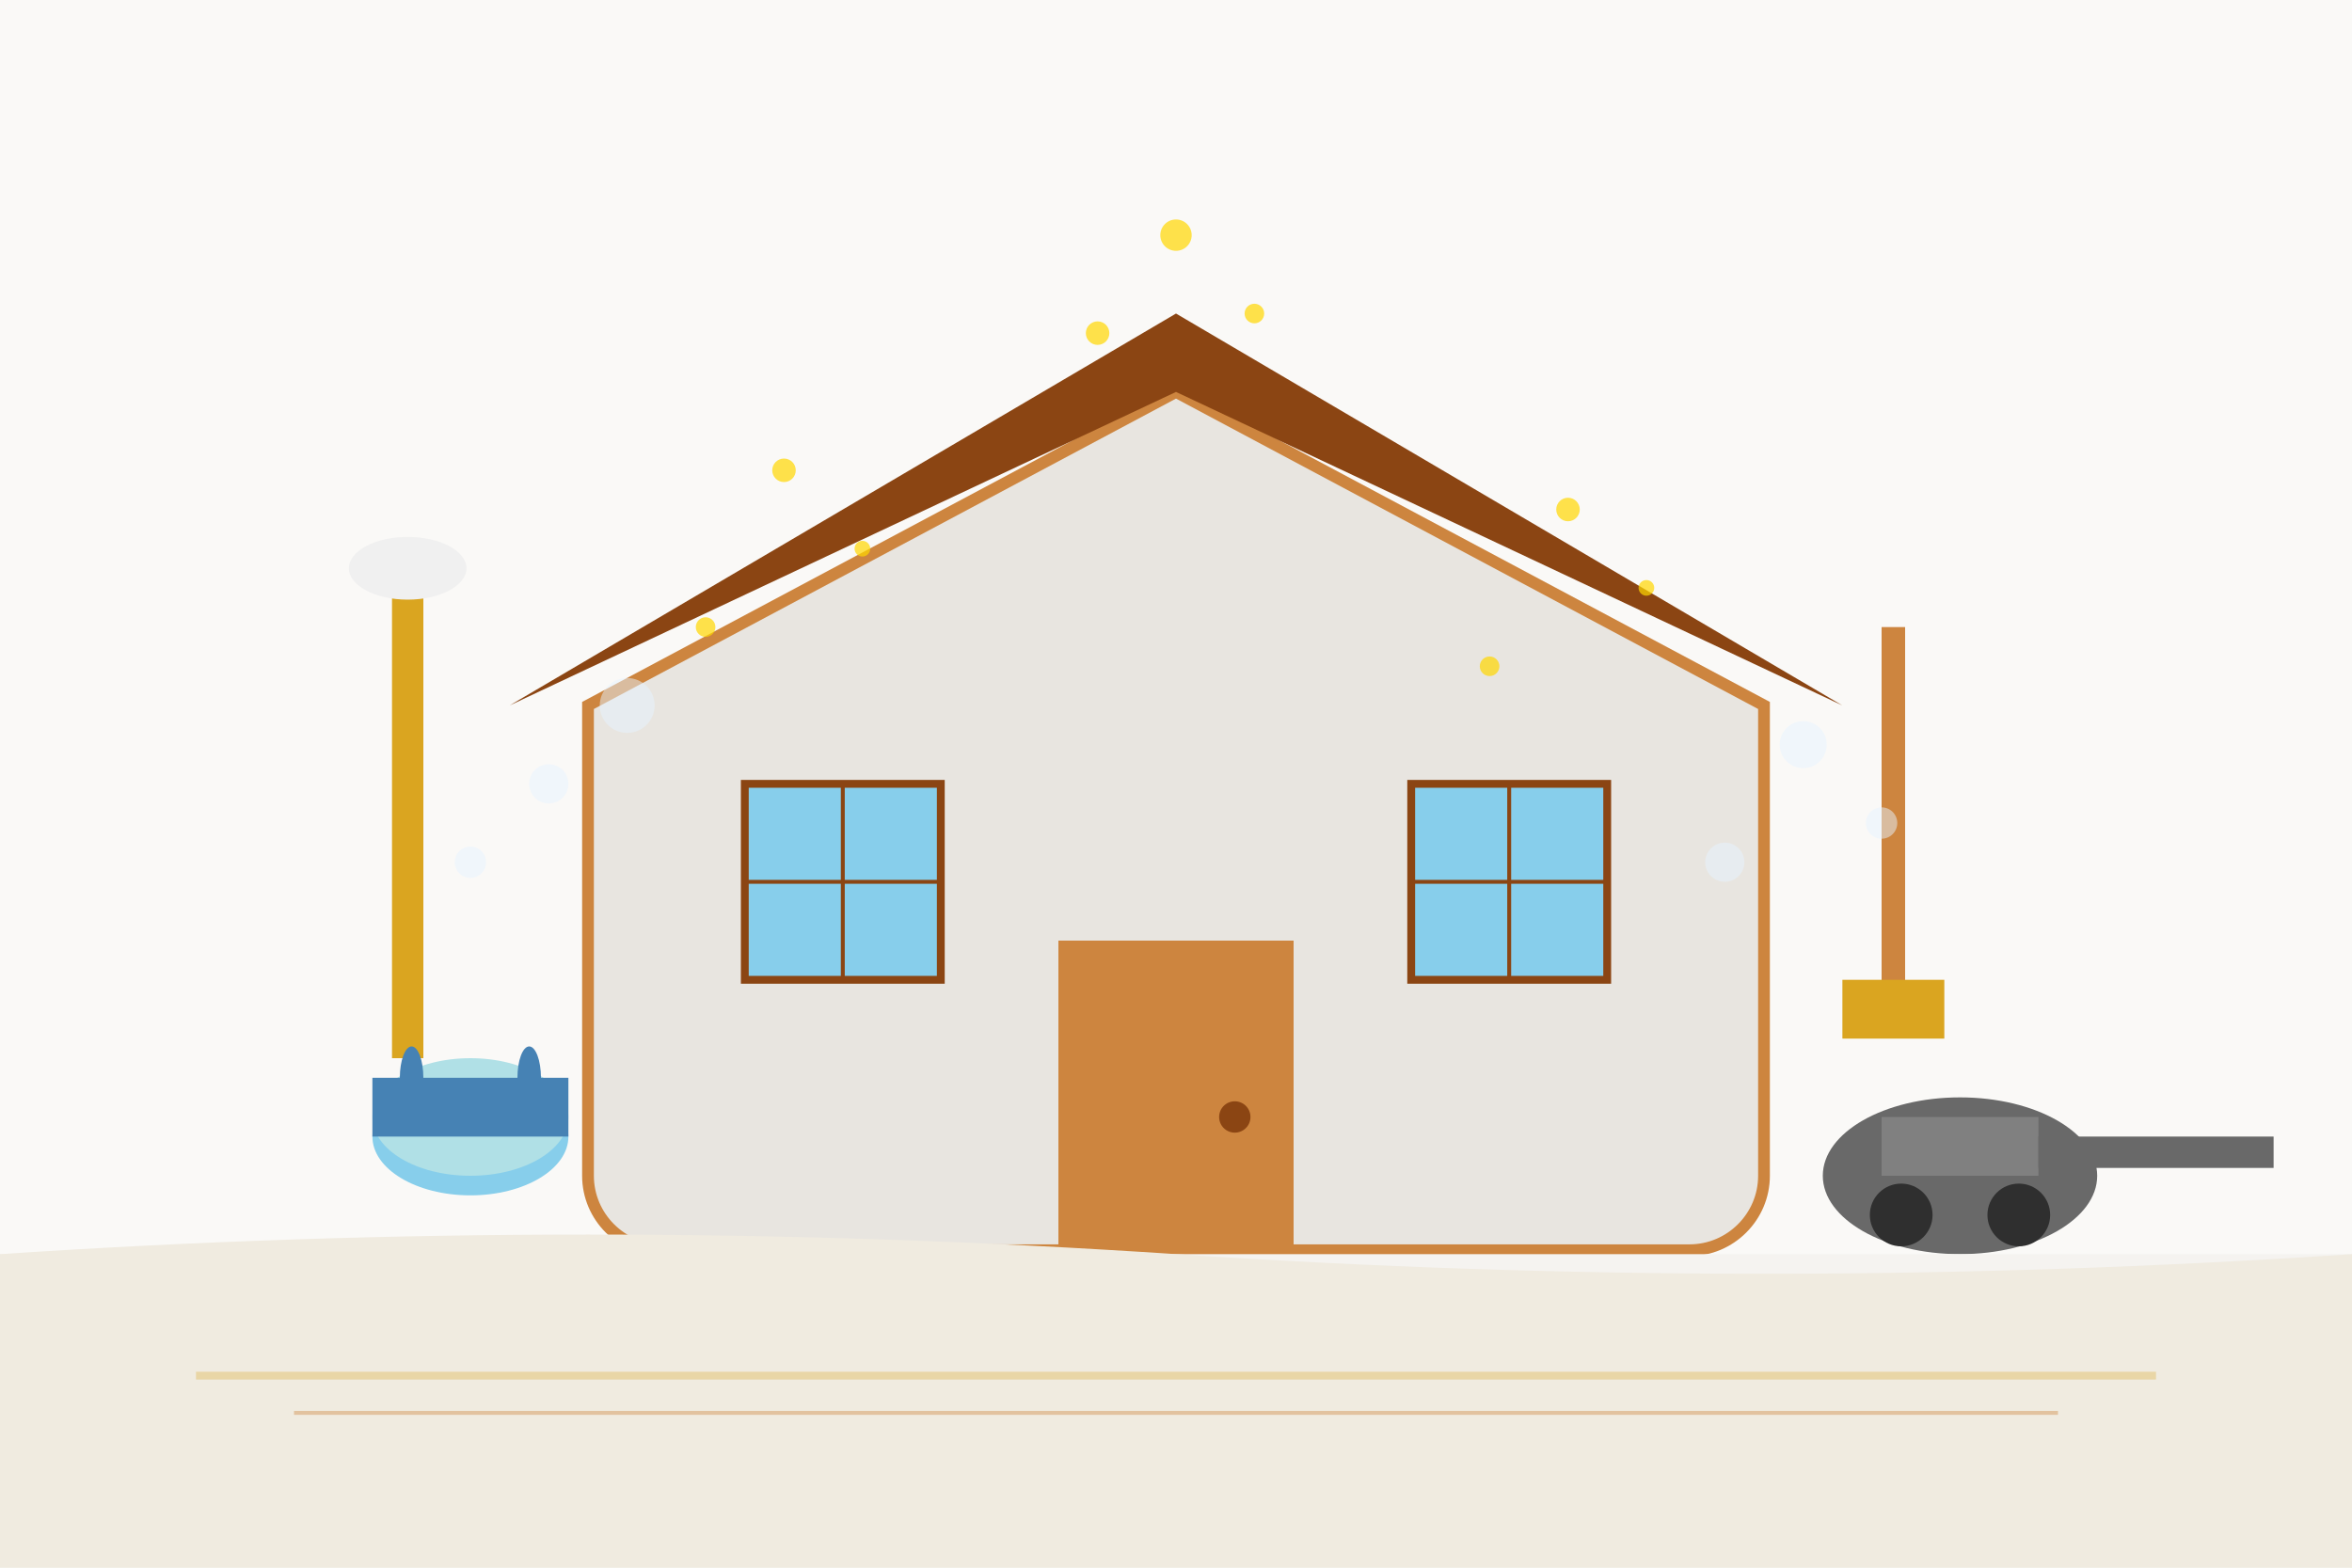 <svg width="600" height="400" viewBox="0 0 600 400" fill="none" xmlns="http://www.w3.org/2000/svg">
  <!-- Background -->
  <rect width="600" height="400" fill="#faf9f7"/>
  
  <!-- Main house -->
  <path d="M150 180L300 100L450 180V300C450 310.457 441.457 319 431 319H169C158.543 319 150 310.457 150 300V180Z" fill="#e8e5e0" stroke="#cd853f" stroke-width="3"/>
  
  <!-- Roof -->
  <path d="M130 180L300 80L470 180L300 100L130 180Z" fill="#8b4513"/>
  
  <!-- Door -->
  <rect x="270" y="240" width="60" height="80" fill="#cd853f"/>
  <circle cx="315" cy="285" r="4" fill="#8b4513"/>
  
  <!-- Windows -->
  <rect x="190" y="200" width="50" height="50" fill="#87ceeb" stroke="#8b4513" stroke-width="2"/>
  <rect x="360" y="200" width="50" height="50" fill="#87ceeb" stroke="#8b4513" stroke-width="2"/>
  <line x1="215" y1="200" x2="215" y2="250" stroke="#8b4513" stroke-width="1"/>
  <line x1="190" y1="225" x2="240" y2="225" stroke="#8b4513" stroke-width="1"/>
  <line x1="385" y1="200" x2="385" y2="250" stroke="#8b4513" stroke-width="1"/>
  <line x1="360" y1="225" x2="410" y2="225" stroke="#8b4513" stroke-width="1"/>
  
  <!-- Cleaning tools -->
  <!-- Mop -->
  <rect x="100" y="150" width="8" height="120" fill="#daa520"/>
  <ellipse cx="104" cy="145" rx="15" ry="8" fill="#f0f0f0"/>
  
  <!-- Broom -->
  <rect x="480" y="160" width="6" height="100" fill="#cd853f"/>
  <rect x="470" y="250" width="26" height="15" fill="#daa520"/>
  
  <!-- Bucket -->
  <ellipse cx="120" cy="290" rx="25" ry="15" fill="#87ceeb"/>
  <ellipse cx="120" cy="285" rx="25" ry="15" fill="#b0e0e6"/>
  <rect x="95" y="275" width="50" height="15" fill="#4682b4"/>
  <ellipse cx="105" cy="275" rx="3" ry="8" fill="#4682b4"/>
  <ellipse cx="135" cy="275" rx="3" ry="8" fill="#4682b4"/>
  
  <!-- Vacuum cleaner -->
  <ellipse cx="500" cy="300" rx="35" ry="20" fill="#696969"/>
  <rect x="480" y="285" width="40" height="15" fill="#808080"/>
  <circle cx="485" cy="310" r="8" fill="#2f2f2f"/>
  <circle cx="515" cy="310" r="8" fill="#2f2f2f"/>
  <rect x="520" y="290" width="60" height="8" fill="#696969"/>
  
  <!-- Sparkles and cleaning effects -->
  <g opacity="0.7">
    <circle cx="200" cy="120" r="3" fill="#ffd700"/>
    <circle cx="220" cy="140" r="2" fill="#ffd700"/>
    <circle cx="180" cy="160" r="2.5" fill="#ffd700"/>
    <circle cx="400" cy="130" r="3" fill="#ffd700"/>
    <circle cx="420" cy="150" r="2" fill="#ffd700"/>
    <circle cx="380" cy="170" r="2.5" fill="#ffd700"/>
    <circle cx="300" cy="60" r="4" fill="#ffd700"/>
    <circle cx="320" cy="80" r="2.5" fill="#ffd700"/>
    <circle cx="280" cy="85" r="3" fill="#ffd700"/>
  </g>
  
  <!-- Cleaning bubbles -->
  <g opacity="0.5">
    <circle cx="140" cy="200" r="5" fill="#e6f3ff"/>
    <circle cx="160" cy="180" r="7" fill="#e6f3ff"/>
    <circle cx="120" cy="220" r="4" fill="#e6f3ff"/>
    <circle cx="460" cy="190" r="6" fill="#e6f3ff"/>
    <circle cx="480" cy="210" r="4" fill="#e6f3ff"/>
    <circle cx="440" cy="220" r="5" fill="#e6f3ff"/>
  </g>
  
  <!-- Ground/floor -->
  <rect x="0" y="320" width="600" height="80" fill="#f5f3f0"/>
  <path d="M0 320Q150 310 300 320T600 320V400H0V320Z" fill="#f0ebe0"/>
  
  <!-- Decorative elements -->
  <rect x="50" y="350" width="500" height="2" fill="#daa520" opacity="0.3"/>
  <rect x="75" y="360" width="450" height="1" fill="#cd853f" opacity="0.4"/>
</svg>
